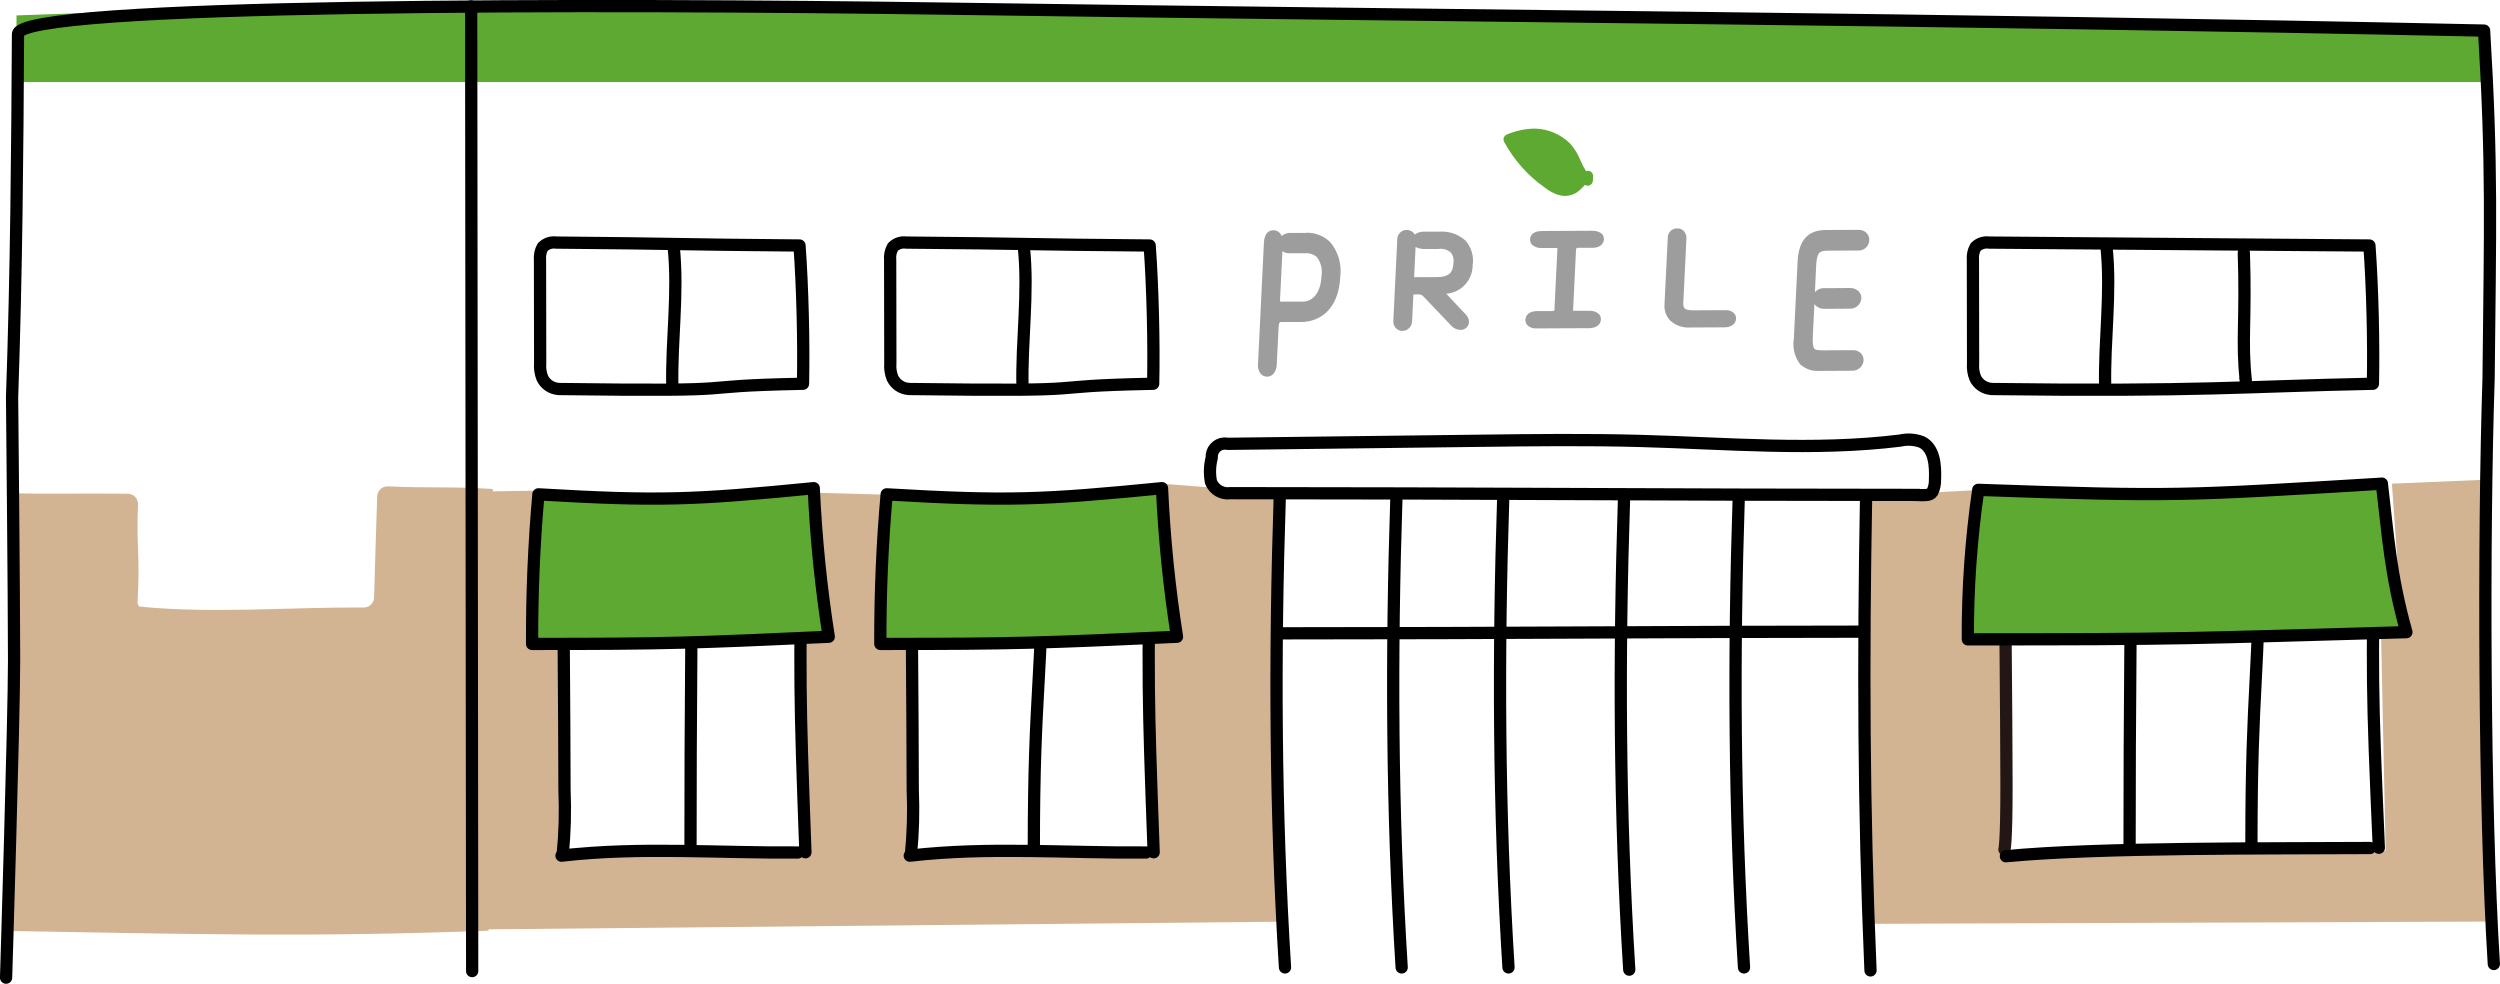 <?xml version="1.0" encoding="UTF-8"?><svg id="_レイヤー_2" xmlns="http://www.w3.org/2000/svg" viewBox="0 0 300 118.05"><defs><style>.cls-1{stroke:#221714;}.cls-1,.cls-2{fill:none;}.cls-1,.cls-2,.cls-3{stroke-linecap:round;stroke-linejoin:round;stroke-width:1.47px;}.cls-2,.cls-3{stroke:#000;}.cls-4{fill:#9d9d9e;}.cls-5,.cls-3{fill:#5da932;}.cls-3,.cls-6{fill-rule:evenodd;}.cls-6{fill:#d2b392;}</style></defs><g id="_レイヤー_1-2"><g id="_グループ_4412"><path id="_パス_12120" class="cls-6" d="m263.8,102.07h22.48l-.56-26.2,2.62.54-1.31-18.37,11.08-.47.53,53.02-74.36.27-.25-52.07,5.88.41,7.66-.41-1.42,18.03,4.63.2-.36,25.12,23.39-.08Z"/><path id="_パス_12121" class="cls-6" d="m154.05,110.58l-.71-51.46-14.01-1.08,1.66,18.37-3.32-.54.71,26.2h-28.49l.24-25.66h-2.61l-.24-17.02-9.73-.27.95,17.02h-2.85l.24,25.93-28.25-.25-.24-24.04-3.09-.27.47-18.64-5.65.09c0-.1,0-.19.02-.28-4.96-.32-7.94-.09-12.58-.32-.69-.03-1.28.51-1.31,1.21,0,0,0,0,0,0-.24,6.96-.14,5.11-.37,12.13-.02.67-.58,1.21-1.25,1.2-8.66-.06-18.42.77-26.96-.12l-.18-.41c.34-6.02-.16-6.57.06-11.83.03-.68-.49-1.26-1.17-1.29-.01,0-.02,0-.03,0-4.11-.07-9.91.06-13.61-.06-.28,19.11-.28,32.86-.92,52.52,22.19.38,36.43.78,57.8-.03,0-.05,0-.11,0-.16l95.43-.92Z"/><path id="_パス_12122" class="cls-5" d="m298.63,9.85H1.98V1.85L46.6.23l251.68,2.83.36,6.79Z"/><g id="_グループ_4407"><path id="_パス_12123" class="cls-4" d="m156.74,27.95h-1.99c-.35.01-.69.14-.95.37-.06-.14-.14-.27-.24-.38-.2-.2-.47-.32-.75-.31h0c-.4,0-1.07.2-1.14,1.47l-.71,14.6c-.05.43.08.86.36,1.19.19.2.46.32.74.31h0c.65,0,1.11-.59,1.15-1.45l.22-4.46c.03-.65.16-.65.4-.65h2.36c2.12-.02,4.45-1.45,4.64-5.4.2-1.5-.23-3.01-1.19-4.17-.77-.76-1.82-1.18-2.91-1.14Zm-3.12,7.69l.27-5.5c.23.17.52.26.8.25h1.89s.02,0,.02,0c.53-.05,1.06.13,1.45.49.47.65.66,1.45.53,2.24-.11,2.26-1.24,3.06-2.17,3.07h-2.41s-.03.01-.03.01c-.11-.01-.22-.01-.34,0-.03-.18-.04-.37-.02-.56h0Z"/><path id="_パス_12124" class="cls-4" d="m176.74,31.71c.12-1.03-.2-2.05-.87-2.83-.86-.78-2.01-1.17-3.17-1.08h-1.84c-.39-.01-.78.11-1.09.35-.05-.08-.1-.16-.17-.23-.21-.21-.49-.33-.79-.33h0c-.64,0-1.15.52-1.14,1.16,0,0,0,.01,0,.02l-.47,9.72c-.03.33.09.65.31.89.2.21.49.33.78.33h0c.64-.01,1.15-.53,1.16-1.17l.16-3.2c.14-.01.35-.01.54-.01.41-.02.47.05.79.38l3.23,3.39c.28.3.67.48,1.09.49h0c.54.01,1-.41,1.02-.95,0-.36-.16-.69-.42-.94l-2.31-2.45c1.84-.14,3.23-1.71,3.17-3.55Zm-7.04,1.45l.17-3.52c.3.15.62.23.95.24h1.76c.54-.09,1.1.06,1.52.42.27.34.38.78.32,1.21-.05,1.1-.41,1.74-2.07,1.75h-2.41c-.1.01-.19.01-.24.01,0-.03,0-.07,0-.11h0Z"/><path id="_パス_12125" class="cls-4" d="m191.05,27.69h0l-6,.03c-1.27,0-1.43.7-1.44.98-.02.25.07.5.25.68.33.27.74.41,1.17.38h1.64s.01,0,.01,0c.11,0,.18,0,.2,0,0,.08,0,.16,0,.24l-.34,7c0,.2-.03.27-.02.28-.16.04-.32.06-.49.05h-1.61c-.97.02-1.35.54-1.37,1.03-.01.25.08.5.25.68.29.27.68.4,1.08.37h.01l6.33-.03c.81-.01,1.36-.41,1.39-1.02.02-.25-.07-.5-.25-.68-.32-.28-.75-.42-1.17-.38h-1.71c-.08,0-.15,0-.2,0v-.24l.34-7.01c0-.09.01-.18.05-.26.11-.05.23-.07.36-.05h1.51c1.28,0,1.42-.77,1.43-1.02.01-.25-.08-.49-.25-.67-.33-.26-.74-.38-1.16-.35Z"/><path id="_パス_12126" class="cls-4" d="m207.01,37.22h0l-3.76.02c-.61,0-.95-.08-1.1-.23-.14-.21-.19-.46-.15-.71l.37-7.65c.03-.33-.08-.67-.3-.92-.21-.22-.5-.33-.8-.32h0c-.61-.02-1.12.46-1.14,1.07,0,.04,0,.07,0,.11l-.39,7.93c-.06.7.18,1.4.66,1.92.66.62,1.54.93,2.44.86h.03l4.1-.02c.77,0,1.33-.43,1.36-1.03.01-.25-.07-.49-.24-.66-.29-.28-.68-.41-1.08-.36Z"/><path id="_パス_12127" class="cls-4" d="m219.39,30.08l3.59-.02c.69.04,1.29-.49,1.33-1.19h0c.03-.34-.09-.67-.32-.91-.25-.25-.59-.39-.95-.38h0l-3.92.02c-2.2.01-3.28,1.23-3.41,3.82l-.45,9.23c-.18,1.09.1,2.2.77,3.08.63.56,1.46.84,2.29.78h.04l3.9-.02c.71.02,1.31-.52,1.37-1.23.02-.31-.09-.62-.3-.85-.26-.27-.64-.41-1.01-.39l-3.55.02c-.57,0-.92-.05-1.04-.18-.17-.17-.23-.7-.19-1.56l.19-3.82c.04.06.08.12.14.17.27.27.64.41,1.02.41h.01l3.02-.02c.73.06,1.38-.48,1.44-1.22,0,0,0,0,0,0,.02-.31-.09-.62-.31-.85-.28-.28-.68-.43-1.08-.41l-3.02.02c-.44-.03-.87.15-1.16.49l.15-3.16c.08-1.68.42-1.82,1.45-1.83Z"/></g><path id="_パス_6127" class="cls-2" d="m153.57,59.66c-.62,18.94-.55,37.52.63,56.43"/><path id="_パス_6127-2" class="cls-2" d="m167.57,59.66c-.62,18.94-.55,37.52.63,56.43"/><path id="_パス_6127-3" class="cls-2" d="m180.39,59.66c-.62,18.94-.55,37.52.63,56.43"/><path id="_パス_6127-4" class="cls-2" d="m194.88,59.93c-.62,18.94-.55,37.52.63,56.43"/><path id="_パス_6127-5" class="cls-2" d="m208.65,59.66c-.62,18.94-.55,37.52.63,56.43"/><path id="_パス_6126" class="cls-2" d="m223.93,59.66c-.35,19.52-.31,37.28.53,56.79"/><path id="_パス_6126-2" class="cls-2" d="m96.24,62.37c-.29,19.52-.31,20.4.41,39.9"/><path id="_パス_12128" class="cls-2" d="m.73,117.32s.96-31.03.96-38.1-.24-31.54-.24-31.54c.53-15.44.63-29.44.71-43.57C1.98.39,72.14.43,113.8,1.04c62.68.91,118.23,1.22,184.29,2.63.99,16.34.72,23.52.54,41.76-.62,18.95-.55,51.35.63,70.25"/><path id="_パス_12129" class="cls-2" d="m67.54,63.26s.2,24.46.2,31.54c.11,2.56.04,5.13-.21,7.68"/><g id="_グループ_4408"><path id="_パス_12130" class="cls-2" d="m83,62.95c0,19.45-.14,19.45-.14,38.9"/></g><path id="_パス_12131" class="cls-2" d="m56.54.77c.04,37.95.08,77.8.12,115.76"/><path id="_パス_12132" class="cls-3" d="m97.64,58.58c-14.43,1.42-18.58,1.58-33.03.74-.53,5.95-.78,11.95-.76,17.95,16.04.01,19.57-.12,35.6-.86-.93-5.91-1.53-11.86-1.8-17.83Z"/><path id="_パス_12133" class="cls-2" d="m67.38,102.68c9.47-1.09,18.85-.3,28.36-.38"/><path id="_パス_6126-3" class="cls-2" d="m138.03,62.37c-.29,19.52-.31,20.4.41,39.9"/><path id="_パス_12134" class="cls-2" d="m109.33,63.26s.2,24.46.2,31.54c.11,2.56.04,5.13-.21,7.68"/><g id="_グループ_4409"><path id="_パス_12135" class="cls-2" d="m125.13,62.95c0,19.45-1.07,19.45-1.07,38.9"/></g><path id="_パス_12136" class="cls-3" d="m139.43,58.58c-14.43,1.42-18.58,1.58-33.03.74-.53,5.95-.78,11.95-.76,17.95,16.04.01,19.57-.12,35.6-.86-.93-5.91-1.53-11.86-1.8-17.83Z"/><path id="_パス_12137" class="cls-2" d="m109.17,102.68c9.47-1.09,18.85-.3,28.36-.38"/><path id="_パス_6126-4" class="cls-2" d="m284.98,61.83c-.35,19.52-.37,20.4.48,39.9"/><path id="_パス_12138" class="cls-1" d="m240.54,62.72s.24,24.46.24,31.54-.25,7.68-.25,7.68"/><g id="_グループ_4410"><path id="_パス_12139" class="cls-2" d="m271.17,62.41c0,19.45-1,19.45-1,38.9"/></g><g id="_グループ_4411"><path id="_パス_12140" class="cls-2" d="m255.7,62.41c0,19.45-.15,19.45-.15,38.9"/></g><path id="_パス_12141" class="cls-3" d="m285.83,58.04c-23.62,1.42-24.77,1.58-48.44.74-.86,5.94-1.28,11.94-1.25,17.94,26.25.01,26.4-.12,52.63-.86-1.96-7.02-2.2-11.65-2.95-17.83Z"/><path id="_パス_12142" class="cls-2" d="m240.71,102.75c11.24-1.09,32.4-.91,43.69-.99"/><path id="_パス_12143" class="cls-2" d="m230.26,59.39c-28.01,0-54.61-.21-82.62-.21-.99.14-1.94-.41-2.32-1.34-.19-.96-.16-1.96.09-2.91-.07-.88.59-1.64,1.46-1.7.14-.01.29,0,.43.03l30.49-.37c6.32-.08,12.64-.15,18.96.02,10.43.28,20.91,1.24,31.27-.04.86-.2,1.76-.14,2.59.17,1.51.74,1.66,2.8,1.59,4.48.02.53-.09,1.05-.32,1.53-.27.45-1.09.36-1.62.36Z"/><path id="_パス_12144" class="cls-2" d="m153.34,76c28.22,0,47.4-.2,70.15-.2"/><path id="_パス_12145" class="cls-2" d="m238.96,46.67c-.82-.05-1.56-.55-1.92-1.29-.23-.56-.32-1.17-.27-1.77l-.02-12.42c-.05-.53.06-1.07.32-1.54.43-.43,1.03-.63,1.63-.54l45.63.35c.36,4.9.53,11.67.42,16.59-15.35.31-20.66.96-45.79.63Z"/><path id="_パス_12146" class="cls-2" d="m252.78,29.62c.59,5.65-.29,11.19-.16,16.88"/><path id="_パス_12147" class="cls-2" d="m269.26,30.33c.27,8.2-.29,10.5.24,15.35l-.06-.36"/><path id="_パス_12148" class="cls-2" d="m67.01,46.67c-.82-.05-1.56-.55-1.92-1.29-.23-.56-.32-1.17-.27-1.77l-.02-12.42c-.05-.53.06-1.07.32-1.54.43-.43,1.03-.63,1.63-.54,15.21.12,13.98.23,29.19.35.36,4.9.53,11.67.42,16.59-15.35.31-4.21.96-29.35.63Z"/><path id="_パス_12149" class="cls-2" d="m80.84,29.62c.59,5.65-.29,11.19-.16,16.88"/><path id="_パス_12150" class="cls-2" d="m109.03,46.67c-.82-.05-1.56-.55-1.92-1.29-.23-.56-.32-1.17-.27-1.77l-.02-12.42c-.06-.53.06-1.07.32-1.54.42-.43,1.03-.63,1.63-.54,15.21.12,13.98.23,29.19.35.36,4.9.53,11.67.42,16.59-15.35.31-4.21.96-29.35.63Z"/><path id="_パス_12151" class="cls-2" d="m122.86,29.62c.59,5.65-.29,11.19-.16,16.88"/><path id="_パス_12152" class="cls-5" d="m190.58,20.51c-.08,0-.17,0-.25.03-.26-.4-.48-.82-.66-1.26-.3-.76-.74-1.47-1.28-2.08-1.11-1.08-2.58-1.71-4.12-1.77-1.18,0-2.35.25-3.44.71-.32.12-.49.47-.37.8,0,.02.02.05.03.07,1.18,2.2,2.86,4.08,4.9,5.51.5.4,1.07.7,1.69.89.24.06.48.1.72.1.67,0,1.32-.27,1.81-.73.15-.14.28-.27.42-.42l.16-.17c.29.18.67.09.86-.2.05-.09.09-.18.09-.29l.03-.47c0-.06,0-.11,0-.17-.03-.3-.27-.54-.57-.56Z"/></g></g></svg>